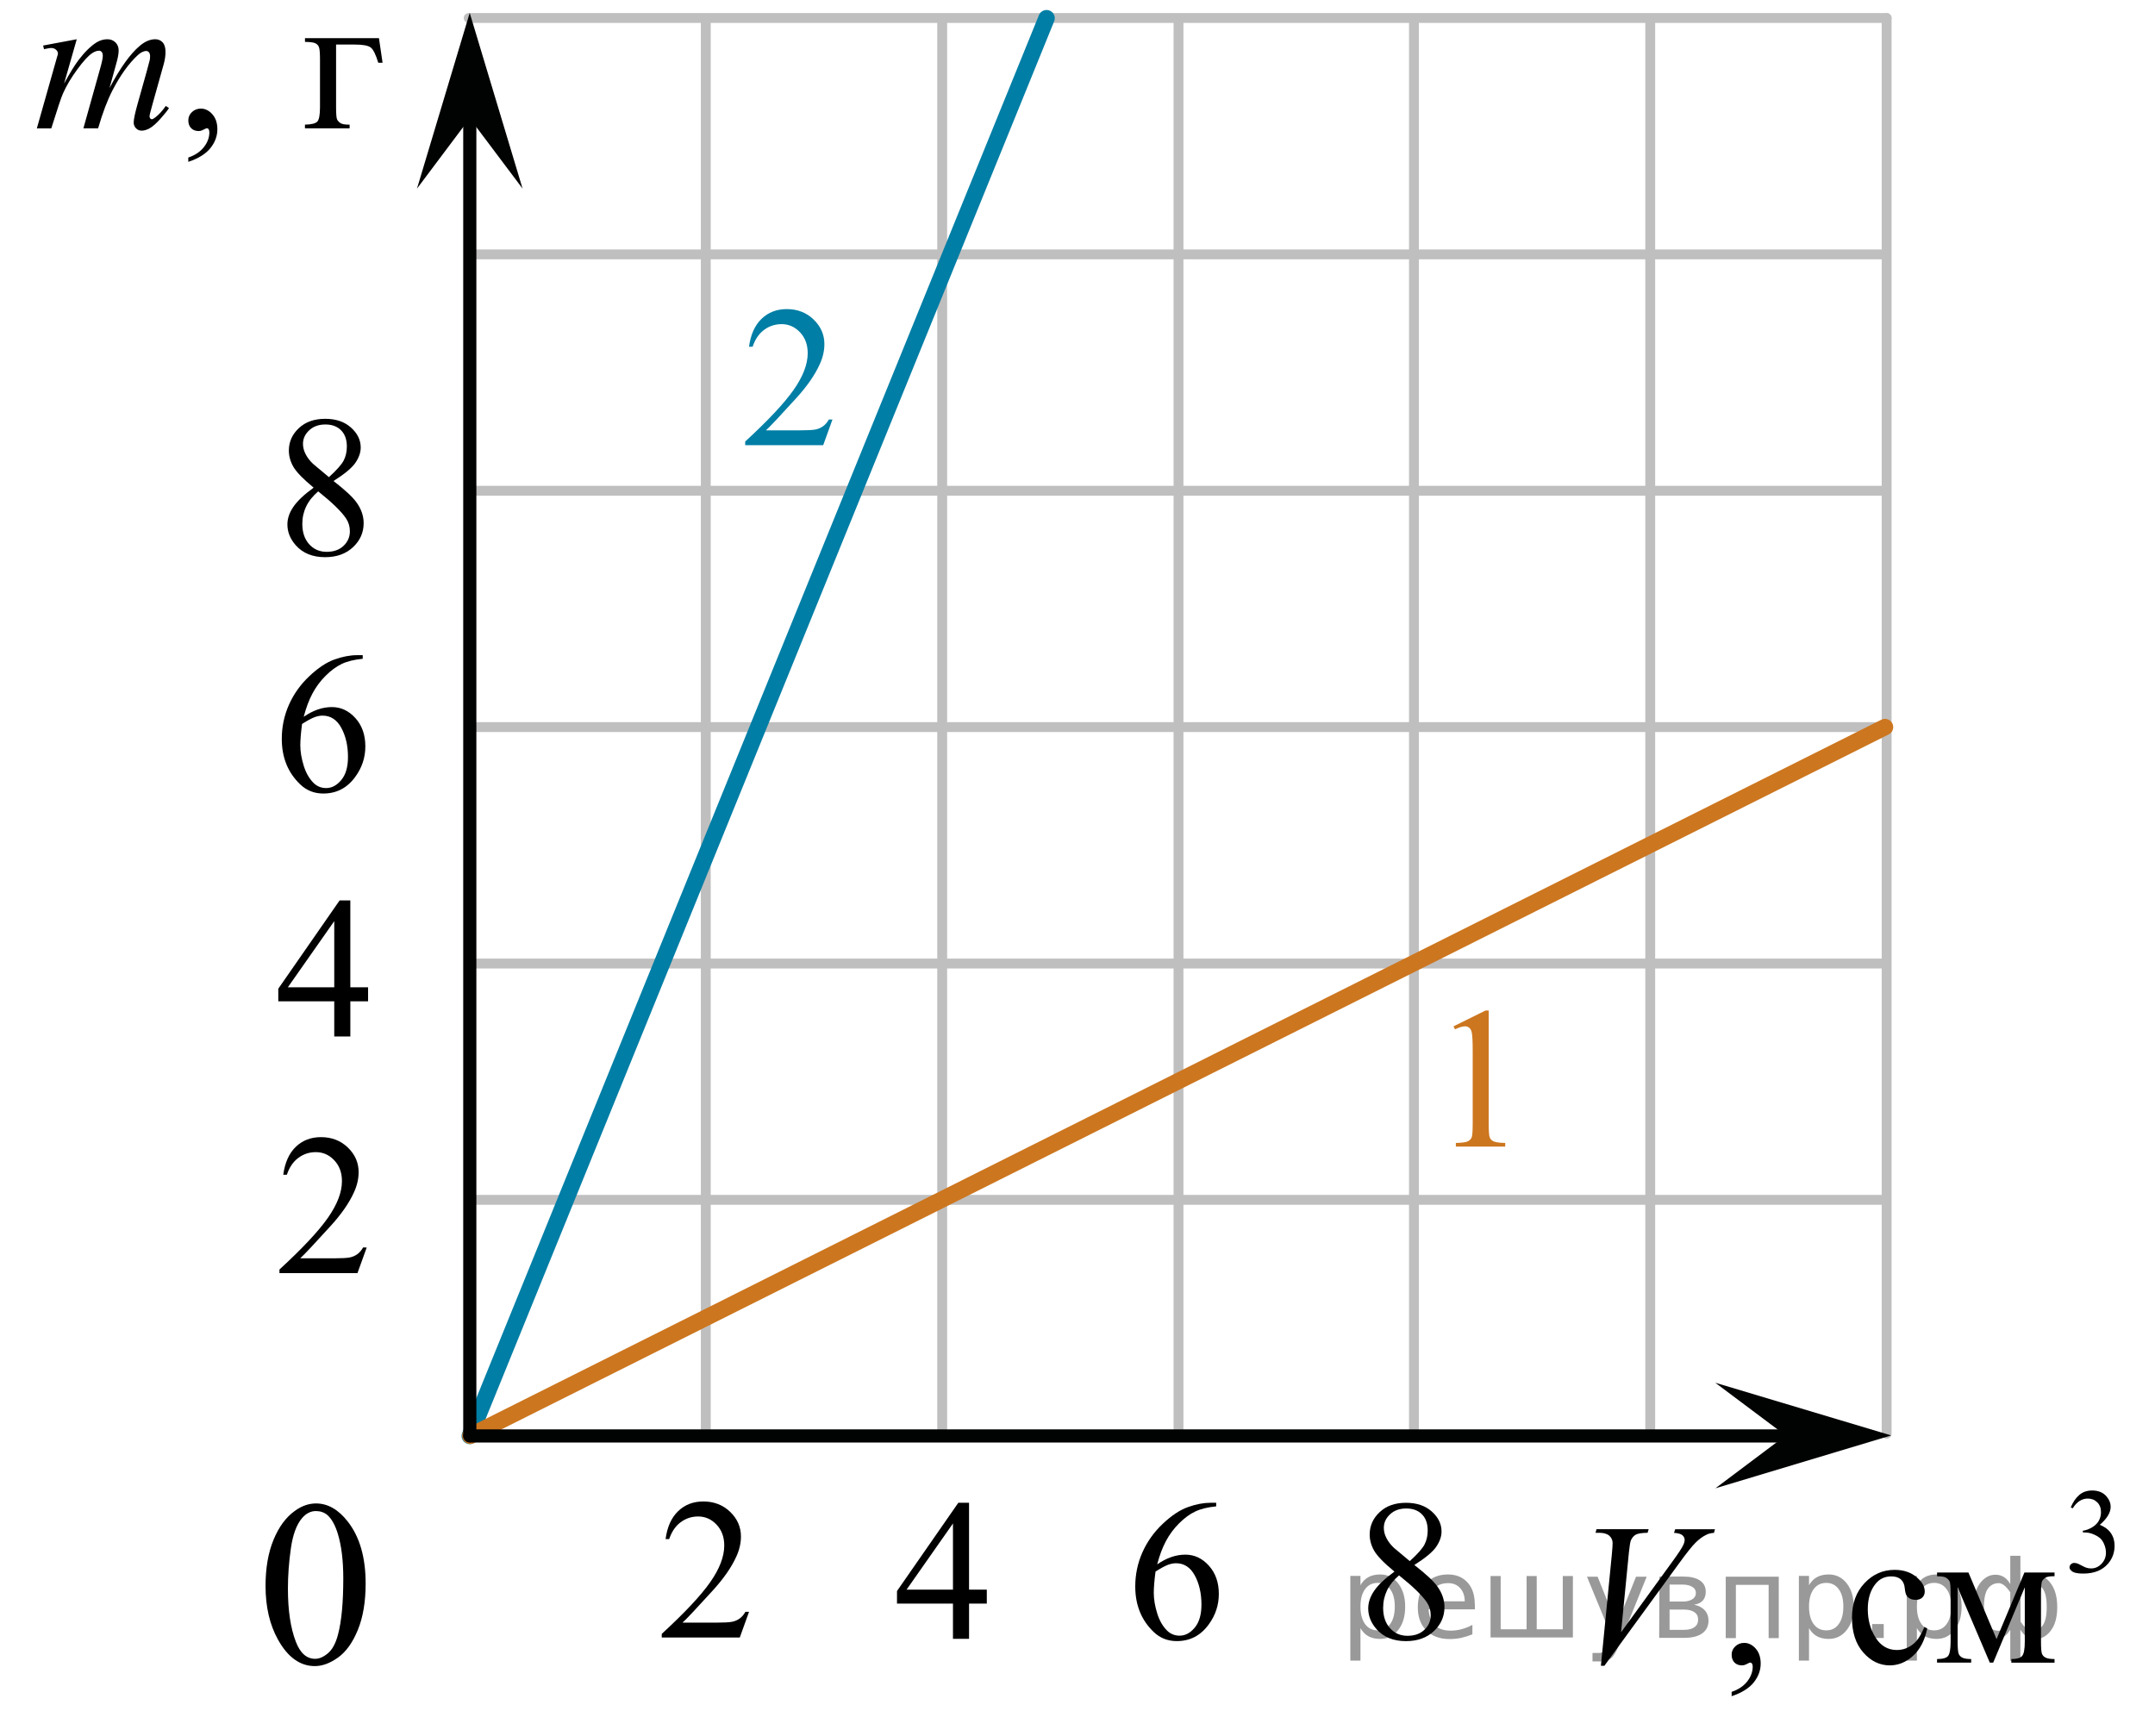 <?xml version="1.0" encoding="utf-8"?>
<!-- Generator: Adobe Illustrator 16.0.0, SVG Export Plug-In . SVG Version: 6.00 Build 0)  -->
<!DOCTYPE svg PUBLIC "-//W3C//DTD SVG 1.1//EN" "http://www.w3.org/Graphics/SVG/1.1/DTD/svg11.dtd">
<svg version="1.1" id="Слой_1" xmlns="http://www.w3.org/2000/svg" xmlns:xlink="http://www.w3.org/1999/xlink" x="0px" y="0px"
	 width="163.824px" height="131.973px" viewBox="-237.622 34.234 163.824 131.973"
	 enable-background="new -237.622 34.234 163.824 131.973" xml:space="preserve">
<line fill="none" stroke="#C0BFBF" stroke-width="0.75" stroke-miterlimit="10" x1="-201.993" y1="53.573" x2="-94.264" y2="53.573"/>
<line fill="none" stroke="#C0BFBF" stroke-width="0.75" stroke-miterlimit="10" x1="-201.993" y1="89.51" x2="-94.264" y2="89.51"/>
<line fill="none" stroke="#C0BFBF" stroke-width="0.75" stroke-miterlimit="10" x1="-202.002" y1="107.485" x2="-94.264" y2="107.485"/>
<line fill="none" stroke="#C0BFBF" stroke-width="0.75" stroke-miterlimit="10" x1="-201.943" y1="71.542" x2="-94.264" y2="71.542"/>
<line fill="none" stroke="#C0BFBF" stroke-width="0.75" stroke-linecap="round" stroke-linejoin="round" stroke-miterlimit="10" x1="-201.993" y1="35.602" x2="-94.199" y2="35.602"/>
<line fill="none" stroke="#C0BFBF" stroke-width="0.75" stroke-miterlimit="10" x1="-148.031" y1="143.226" x2="-148.031" y2="35.619"/>
<line fill="none" stroke="#C0BFBF" stroke-width="0.75" stroke-miterlimit="10" x1="-183.968" y1="143.226" x2="-183.968" y2="35.565"/>
<line fill="none" stroke="#C0BFBF" stroke-width="0.75" stroke-miterlimit="10" x1="-165.996" y1="143.226" x2="-165.996" y2="35.568"/>
<line fill="none" stroke="#C0BFBF" stroke-width="0.75" stroke-miterlimit="10" x1="-130.135" y1="143.396" x2="-130.135" y2="35.614"/>
<line fill="none" stroke="#C0BFBF" stroke-width="0.75" stroke-miterlimit="10" x1="-112.171" y1="143.226" x2="-112.171" y2="35.575"/>
<line fill="none" stroke="#C0BFBF" stroke-width="0.75" stroke-linecap="round" stroke-linejoin="round" stroke-miterlimit="10" x1="-94.199" y1="143.226" x2="-94.199" y2="35.612"/>
<line fill="none" stroke="#C0BFBF" stroke-width="0.75" stroke-miterlimit="10" x1="-201.993" y1="125.45" x2="-94.264" y2="125.45"/>
<rect x="-215.406" y="143.385" fill="none" width="12.313" height="17.771"/>
<path fill="none" stroke="#CC761F" stroke-width="1.25" stroke-linecap="round" stroke-linejoin="round" stroke-miterlimit="10" d="
	M-147.998,143.491"/>
<path fill="none" stroke="#ADAAAA" stroke-width="0.75" stroke-miterlimit="10" d="M-201.91,143.491"/>
<polygon fill="#010202" points="-201.912,43.227 -205.923,48.574 -201.914,35.212 -197.896,48.572 "/>
<line fill="none" stroke="#007EA5" stroke-width="1.25" stroke-linecap="round" stroke-linejoin="round" stroke-miterlimit="10" x1="-158.063" y1="35.619" x2="-201.908" y2="143.399"/>
<line fill="none" stroke="#CC761F" stroke-width="1.25" stroke-linecap="round" stroke-linejoin="round" stroke-miterlimit="10" x1="-94.325" y1="89.51" x2="-201.867" y2="143.385"/>
<polygon fill="#010202" points="-101.872,143.366 -107.228,139.354 -93.853,143.36 -107.216,147.379 "/>
<g>
	<g>
		<g>
			<g>
				<defs>
					<rect id="SVGID_1_" x="-237.622" y="34.234" width="33.12" height="15.318"/>
				</defs>
				<clipPath id="SVGID_2_">
					<use xlink:href="#SVGID_1_"  overflow="visible"/>
				</clipPath>
				<g clip-path="url(#SVGID_2_)">
					<path d="M-223.308,46.538v-0.329c0.51-0.169,0.902-0.433,1.183-0.789c0.279-0.355,0.419-0.733,0.419-1.133
						c0-0.095-0.022-0.175-0.066-0.239c-0.035-0.045-0.068-0.066-0.104-0.066c-0.056,0-0.174,0.05-0.356,0.148
						c-0.089,0.045-0.183,0.067-0.281,0.067c-0.241,0-0.436-0.072-0.577-0.217c-0.145-0.146-0.216-0.345-0.216-0.6
						c0-0.244,0.094-0.454,0.277-0.628c0.187-0.175,0.412-0.262,0.679-0.262c0.326,0,0.616,0.144,0.871,0.43
						c0.254,0.287,0.381,0.667,0.381,1.142c0,0.514-0.177,0.99-0.528,1.433C-221.983,45.936-222.542,46.284-223.308,46.538z"/>
				</g>
			</g>
		</g>
	</g>
	<g>
		<g>
			<g>
				<defs>
					<rect id="SVGID_3_" x="-237.622" y="34.234" width="33.12" height="15.318"/>
				</defs>
				<clipPath id="SVGID_4_">
					<use xlink:href="#SVGID_3_"  overflow="visible"/>
				</clipPath>
				<g clip-path="url(#SVGID_4_)">
					<path d="M-208.813,37.135l0.274,1.87h-0.326c-0.188-0.618-0.377-1.003-0.567-1.154c-0.189-0.152-0.592-0.229-1.203-0.229
						h-1.438v4.757c0,0.528,0.027,0.845,0.082,0.946c0.054,0.103,0.14,0.192,0.256,0.27c0.115,0.077,0.347,0.116,0.692,0.116v0.277
						h-3.396V43.71c0.484-0.01,0.796-0.086,0.935-0.228c0.139-0.143,0.208-0.51,0.208-1.104v-3.635c0-0.483-0.027-0.794-0.082-0.931
						c-0.055-0.138-0.149-0.236-0.285-0.295c-0.136-0.061-0.395-0.093-0.774-0.098v-0.284L-208.813,37.135L-208.813,37.135
						L-208.813,37.135z"/>
				</g>
			</g>
		</g>
	</g>
	<g>
		<g>
			<g>
				<defs>
					<rect id="SVGID_5_" x="-237.622" y="34.234" width="33.12" height="15.318"/>
				</defs>
				<clipPath id="SVGID_6_">
					<use xlink:href="#SVGID_5_"  overflow="visible"/>
				</clipPath>
				<g clip-path="url(#SVGID_6_)">
					<path d="M-231.787,37.218l-0.964,3.374c0.43-0.793,0.796-1.389,1.097-1.788c0.47-0.618,0.927-1.065,1.371-1.347
						c0.263-0.159,0.536-0.239,0.823-0.239c0.247,0,0.452,0.08,0.614,0.239c0.163,0.16,0.244,0.364,0.244,0.613
						c0,0.245-0.057,0.563-0.17,0.958l-0.525,1.899c0.806-1.521,1.567-2.588,2.29-3.2c0.399-0.34,0.796-0.51,1.187-0.51
						c0.228,0,0.413,0.079,0.561,0.236c0.146,0.157,0.219,0.4,0.219,0.729c0,0.29-0.045,0.596-0.134,0.92l-0.815,2.909
						c-0.178,0.634-0.267,0.985-0.267,1.056c0,0.069,0.021,0.13,0.065,0.18c0.03,0.035,0.069,0.052,0.119,0.052
						c0.049,0,0.136-0.047,0.259-0.142c0.282-0.22,0.546-0.509,0.793-0.868l0.245,0.157c-0.124,0.2-0.343,0.474-0.656,0.823
						c-0.313,0.349-0.582,0.586-0.804,0.711c-0.223,0.125-0.428,0.187-0.615,0.187c-0.174,0-0.317-0.06-0.434-0.18
						c-0.116-0.12-0.175-0.269-0.175-0.441c0-0.238,0.102-0.72,0.304-1.442l0.675-2.401c0.153-0.554,0.234-0.86,0.245-0.92
						c0.015-0.095,0.021-0.188,0.021-0.277c0-0.125-0.026-0.222-0.081-0.292c-0.061-0.069-0.126-0.104-0.2-0.104
						c-0.208,0-0.428,0.106-0.66,0.322c-0.682,0.633-1.319,1.521-1.912,2.662c-0.391,0.754-0.756,1.719-1.097,2.896h-1.119
						l1.268-4.525c0.139-0.488,0.207-0.814,0.207-0.979c0-0.135-0.026-0.234-0.081-0.299c-0.055-0.064-0.121-0.098-0.199-0.098
						c-0.163,0-0.336,0.061-0.52,0.181c-0.297,0.193-0.679,0.61-1.146,1.249c-0.468,0.638-0.829,1.249-1.086,1.833
						c-0.124,0.273-0.418,1.153-0.883,2.64h-1.098l1.372-4.847l0.178-0.628c0.034-0.096,0.052-0.165,0.052-0.209
						c0-0.109-0.05-0.208-0.147-0.296c-0.099-0.087-0.225-0.131-0.378-0.131c-0.064,0-0.242,0.03-0.534,0.09l-0.066-0.276
						L-231.787,37.218z"/>
				</g>
			</g>
		</g>
	</g>
</g>
<g>
	<g>
		<g>
			<g>
				<defs>
					<rect id="SVGID_7_" x="-119.338" y="143.92" width="45.54" height="22.287"/>
				</defs>
				<clipPath id="SVGID_8_">
					<use xlink:href="#SVGID_7_"  overflow="visible"/>
				</clipPath>
				<g clip-path="url(#SVGID_8_)">
					<path d="M-80.202,148.829c0.172-0.41,0.389-0.727,0.651-0.947c0.262-0.223,0.589-0.336,0.979-0.336
						c0.483,0,0.854,0.16,1.111,0.479c0.194,0.234,0.293,0.486,0.293,0.759c0,0.438-0.275,0.899-0.826,1.373
						c0.37,0.145,0.65,0.354,0.84,0.627c0.189,0.271,0.284,0.592,0.284,0.959c0,0.526-0.166,0.981-0.498,1.368
						c-0.433,0.502-1.059,0.752-1.879,0.752c-0.406,0-0.682-0.051-0.829-0.151c-0.147-0.103-0.22-0.211-0.22-0.326
						c0-0.088,0.035-0.164,0.104-0.229c0.069-0.066,0.153-0.103,0.251-0.103c0.074,0,0.149,0.014,0.228,0.037
						c0.05,0.016,0.165,0.068,0.342,0.162c0.178,0.098,0.301,0.15,0.369,0.168c0.109,0.033,0.227,0.051,0.351,0.051
						c0.302,0,0.565-0.117,0.789-0.354c0.224-0.236,0.335-0.517,0.335-0.839c0-0.235-0.052-0.467-0.155-0.69
						c-0.076-0.166-0.161-0.293-0.253-0.381c-0.127-0.119-0.302-0.229-0.523-0.324c-0.223-0.098-0.449-0.146-0.681-0.146h-0.142
						v-0.135c0.234-0.029,0.469-0.115,0.704-0.257c0.235-0.141,0.407-0.311,0.513-0.508c0.107-0.194,0.16-0.414,0.16-0.647
						c0-0.31-0.096-0.56-0.287-0.746c-0.19-0.189-0.429-0.285-0.713-0.285c-0.459,0-0.843,0.248-1.15,0.744L-80.202,148.829z"/>
				</g>
			</g>
		</g>
	</g>
	<g>
		<g>
			<g>
				<defs>
					<rect id="SVGID_9_" x="-119.338" y="143.92" width="45.54" height="22.287"/>
				</defs>
				<clipPath id="SVGID_10_">
					<use xlink:href="#SVGID_9_"  overflow="visible"/>
				</clipPath>
				<g clip-path="url(#SVGID_10_)">
					<path d="M-105.982,163.185v-0.33c0.509-0.17,0.903-0.436,1.183-0.789c0.278-0.356,0.419-0.733,0.419-1.133
						c0-0.098-0.022-0.178-0.067-0.24c-0.035-0.045-0.069-0.065-0.104-0.065c-0.056,0-0.174,0.049-0.356,0.147
						c-0.089,0.045-0.183,0.066-0.282,0.066c-0.242,0-0.435-0.07-0.578-0.217c-0.144-0.146-0.215-0.346-0.215-0.6
						c0-0.244,0.093-0.453,0.278-0.629c0.185-0.177,0.412-0.263,0.678-0.263c0.326,0,0.616,0.146,0.871,0.431
						c0.254,0.287,0.381,0.668,0.381,1.143c0,0.516-0.177,0.99-0.53,1.434C-104.657,162.581-105.217,162.927-105.982,163.185z"/>
				</g>
			</g>
		</g>
	</g>
	<g>
		<g>
			<g>
				<defs>
					<rect id="SVGID_11_" x="-119.338" y="143.92" width="45.54" height="22.287"/>
				</defs>
				<clipPath id="SVGID_12_">
					<use xlink:href="#SVGID_11_"  overflow="visible"/>
				</clipPath>
				<g clip-path="url(#SVGID_12_)">
					<path d="M-91.112,158.028c-0.183,0.901-0.542,1.598-1.075,2.084c-0.532,0.486-1.124,0.729-1.771,0.729
						c-0.771,0-1.443-0.324-2.017-0.979c-0.572-0.651-0.858-1.534-0.858-2.647c0-1.075,0.316-1.95,0.952-2.625
						c0.635-0.674,1.396-1.01,2.287-1.01c0.667,0,1.216,0.178,1.646,0.535c0.43,0.354,0.646,0.727,0.646,1.108
						c0,0.188-0.063,0.344-0.183,0.461c-0.121,0.115-0.291,0.176-0.508,0.176c-0.292,0-0.511-0.098-0.66-0.284
						c-0.084-0.104-0.14-0.304-0.167-0.599c-0.027-0.295-0.127-0.521-0.3-0.676c-0.173-0.146-0.413-0.225-0.719-0.225
						c-0.494,0-0.893,0.186-1.193,0.555c-0.4,0.488-0.6,1.137-0.6,1.938c0,0.817,0.198,1.539,0.597,2.166
						c0.396,0.625,0.935,0.938,1.612,0.938c0.483,0,0.919-0.166,1.305-0.502c0.271-0.229,0.536-0.646,0.793-1.248L-91.112,158.028z"
						/>
					<path d="M-85.844,158.844l2.119-5.063h2.29v0.282c-0.336,0-0.56,0.032-0.671,0.103c-0.11,0.065-0.199,0.149-0.263,0.25
						c-0.064,0.103-0.096,0.424-0.096,0.976v3.635c0,0.475,0.022,0.778,0.069,0.918c0.047,0.137,0.145,0.24,0.289,0.311
						c0.146,0.07,0.37,0.104,0.671,0.104v0.275h-3.283v-0.275c0.404,0,0.677-0.075,0.814-0.229c0.138-0.15,0.208-0.52,0.208-1.104
						v-4.123l-2.401,5.729h-0.259l-2.445-5.729v4.123c0,0.475,0.024,0.778,0.073,0.916c0.049,0.139,0.146,0.24,0.289,0.313
						c0.144,0.068,0.366,0.104,0.667,0.104v0.274h-2.594v-0.274c0.44,0,0.722-0.082,0.845-0.242c0.123-0.162,0.186-0.525,0.186-1.09
						v-3.637c0-0.533-0.027-0.851-0.082-0.945c-0.055-0.099-0.139-0.187-0.252-0.262c-0.114-0.078-0.347-0.117-0.697-0.117v-0.283
						h2.387L-85.844,158.844z"/>
				</g>
			</g>
		</g>
	</g>
	<g>
		<g>
			<g>
				<defs>
					<rect id="SVGID_13_" x="-119.338" y="143.92" width="45.54" height="22.287"/>
				</defs>
				<clipPath id="SVGID_14_">
					<use xlink:href="#SVGID_13_"  overflow="visible"/>
				</clipPath>
				<g clip-path="url(#SVGID_14_)">
					<path d="M-115.92,160.864l0.83-8.447c0.04-0.43,0.06-0.717,0.06-0.867c0-0.225-0.083-0.412-0.249-0.563
						c-0.166-0.148-0.426-0.226-0.782-0.226h-0.267l0.074-0.274h3.965l-0.082,0.274c-0.43,0.007-0.726,0.052-0.886,0.136
						c-0.161,0.086-0.288,0.229-0.383,0.436c-0.049,0.109-0.101,0.422-0.154,0.938l-0.594,6.054l3.922-5.402
						c0.425-0.584,0.691-0.987,0.801-1.219c0.074-0.154,0.11-0.289,0.11-0.404c0-0.135-0.057-0.252-0.171-0.353
						c-0.112-0.102-0.325-0.159-0.637-0.181l0.089-0.276h3.024l-0.074,0.276c-0.242,0.021-0.435,0.065-0.578,0.145
						c-0.271,0.129-0.542,0.325-0.812,0.59c-0.271,0.267-0.696,0.799-1.279,1.603l-5.663,7.768h-0.265L-115.92,160.864
						L-115.92,160.864z"/>
				</g>
			</g>
		</g>
	</g>
</g>
<g>
	<g>
		<g>
			<g>
				<defs>
					<rect id="SVGID_15_" x="-154.267" y="144.907" width="12.421" height="18.078"/>
				</defs>
				<clipPath id="SVGID_16_">
					<use xlink:href="#SVGID_15_"  overflow="visible"/>
				</clipPath>
				<g clip-path="url(#SVGID_16_)">
					<path d="M-145.167,148.479v0.274c-0.652,0.063-1.186,0.195-1.598,0.394c-0.412,0.194-0.819,0.496-1.223,0.897
						c-0.403,0.404-0.736,0.854-1,1.351c-0.265,0.496-0.485,1.084-0.664,1.768c0.712-0.492,1.426-0.74,2.143-0.74
						c0.687,0,1.281,0.279,1.786,0.838c0.505,0.559,0.757,1.273,0.757,2.15c0,0.846-0.255,1.617-0.764,2.314
						c-0.612,0.848-1.423,1.271-2.431,1.271c-0.688,0-1.271-0.229-1.75-0.688c-0.939-0.893-1.408-2.047-1.408-3.467
						c0-0.904,0.18-1.768,0.541-2.584c0.361-0.814,0.876-1.541,1.545-2.174s1.312-1.059,1.923-1.275
						c0.613-0.221,1.185-0.328,1.712-0.328L-145.167,148.479L-145.167,148.479z M-149.778,153.708
						c-0.089,0.672-0.133,1.215-0.133,1.629c0,0.479,0.088,0.996,0.263,1.559c0.175,0.562,0.437,1.004,0.782,1.334
						c0.252,0.232,0.559,0.353,0.919,0.353c0.43,0,0.814-0.205,1.152-0.613c0.338-0.407,0.508-0.989,0.508-1.748
						c0-0.852-0.168-1.588-0.504-2.211s-0.813-0.934-1.432-0.934c-0.188,0-0.389,0.041-0.604,0.118
						C-149.04,153.272-149.358,153.444-149.778,153.708z"/>
				</g>
			</g>
		</g>
	</g>
</g>
<g>
	<g>
		<g>
			<g>
				<defs>
					<rect id="SVGID_17_" x="-190.177" y="144.801" width="12.42" height="16.697"/>
				</defs>
				<clipPath id="SVGID_18_">
					<use xlink:href="#SVGID_17_"  overflow="visible"/>
				</clipPath>
				<g clip-path="url(#SVGID_18_)">
					<path d="M-180.681,156.772l-0.703,1.951h-5.931v-0.277c1.744-1.604,2.973-2.914,3.685-3.932
						c0.712-1.017,1.066-1.945,1.066-2.787c0-0.644-0.194-1.17-0.585-1.584c-0.39-0.414-0.856-0.621-1.4-0.621
						c-0.494,0-0.938,0.146-1.331,0.438c-0.394,0.291-0.684,0.722-0.871,1.281h-0.274c0.124-0.923,0.441-1.63,0.953-2.121
						c0.511-0.494,1.15-0.74,1.916-0.74c0.815,0,1.496,0.267,2.042,0.791c0.546,0.529,0.819,1.152,0.819,1.869
						c0,0.514-0.119,1.026-0.356,1.539c-0.366,0.81-0.958,1.662-1.779,2.563c-1.229,1.354-1.999,2.172-2.305,2.449h2.624
						c0.534,0,0.908-0.02,1.123-0.061c0.215-0.039,0.409-0.119,0.582-0.242c0.173-0.121,0.324-0.295,0.452-0.52h0.273V156.772z"/>
				</g>
			</g>
		</g>
	</g>
</g>
<g>
	<g>
		<g>
			<g>
				<defs>
					<rect id="SVGID_19_" x="-172.206" y="144.907" width="12.419" height="16.697"/>
				</defs>
				<clipPath id="SVGID_20_">
					<use xlink:href="#SVGID_19_"  overflow="visible"/>
				</clipPath>
				<g clip-path="url(#SVGID_20_)">
					<path d="M-162.605,155.084v1.063h-1.349v2.677h-1.223v-2.677h-4.255v-0.957l4.662-6.711h0.815v6.605H-162.605z
						 M-165.177,155.084v-5.031l-3.528,5.031H-165.177z"/>
				</g>
			</g>
		</g>
	</g>
</g>
<g>
	<g>
		<g>
			<g>
				<defs>
					<rect id="SVGID_21_" x="-136.336" y="144.909" width="12.42" height="18.078"/>
				</defs>
				<clipPath id="SVGID_22_">
					<use xlink:href="#SVGID_21_"  overflow="visible"/>
				</clipPath>
				<g clip-path="url(#SVGID_22_)">
					<path d="M-131.615,153.713c-0.796-0.654-1.309-1.186-1.538-1.582s-0.345-0.813-0.345-1.238c0-0.658,0.252-1.227,0.756-1.699
						c0.504-0.479,1.174-0.713,2.009-0.713c0.812,0,1.463,0.222,1.957,0.664c0.494,0.441,0.741,0.947,0.741,1.517
						c0,0.379-0.134,0.766-0.4,1.157c-0.267,0.394-0.822,0.855-1.668,1.39c0.87,0.678,1.446,1.211,1.728,1.601
						c0.375,0.508,0.563,1.043,0.563,1.604c0,0.711-0.27,1.319-0.808,1.826c-0.539,0.506-1.245,0.758-2.12,0.758
						c-0.954,0-1.697-0.301-2.231-0.904c-0.425-0.479-0.638-1.01-0.638-1.582c0-0.446,0.149-0.893,0.449-1.334
						C-132.861,154.733-132.346,154.247-131.615,153.713z M-131.267,153.999c-0.409,0.35-0.714,0.729-0.912,1.139
						c-0.197,0.41-0.296,0.855-0.296,1.332c0,0.646,0.175,1.158,0.522,1.543c0.349,0.389,0.792,0.58,1.331,0.58
						c0.534,0,0.961-0.15,1.282-0.457c0.32-0.303,0.481-0.672,0.481-1.104c0-0.357-0.094-0.681-0.282-0.964
						C-129.49,155.54-130.199,154.851-131.267,153.999z M-130.451,152.915c0.593-0.537,0.968-0.963,1.126-1.271
						c0.158-0.313,0.237-0.664,0.237-1.059c0-0.521-0.146-0.934-0.438-1.229s-0.688-0.442-1.192-0.442
						c-0.505,0-0.915,0.146-1.23,0.44c-0.316,0.293-0.475,0.638-0.475,1.027c0,0.262,0.064,0.52,0.195,0.777
						c0.131,0.26,0.318,0.506,0.561,0.738L-130.451,152.915z"/>
				</g>
			</g>
		</g>
	</g>
</g>
<g>
	<g>
		<g>
			<g>
				<defs>
					<rect id="SVGID_23_" x="-219.149" y="80.472" width="12.42" height="18.076"/>
				</defs>
				<clipPath id="SVGID_24_">
					<use xlink:href="#SVGID_23_"  overflow="visible"/>
				</clipPath>
				<g clip-path="url(#SVGID_24_)">
					<path d="M-210.048,84.042v0.275c-0.652,0.063-1.186,0.194-1.598,0.393c-0.412,0.199-0.819,0.498-1.223,0.9
						c-0.404,0.401-0.736,0.854-1,1.348c-0.265,0.496-0.485,1.084-0.664,1.77c0.712-0.494,1.426-0.74,2.142-0.74
						c0.688,0,1.282,0.279,1.787,0.837c0.504,0.559,0.756,1.274,0.756,2.151c0,0.846-0.254,1.615-0.763,2.313
						c-0.613,0.848-1.423,1.271-2.431,1.271c-0.688,0-1.271-0.229-1.75-0.688c-0.939-0.893-1.408-2.047-1.408-3.467
						c0-0.906,0.18-1.769,0.541-2.586c0.361-0.814,0.876-1.541,1.545-2.172c0.669-0.633,1.312-1.062,1.923-1.277
						c0.612-0.219,1.185-0.328,1.712-0.328H-210.048z M-214.659,89.271c-0.089,0.672-0.133,1.215-0.133,1.629
						c0,0.478,0.088,0.996,0.263,1.558c0.175,0.562,0.437,1.004,0.782,1.334c0.252,0.231,0.559,0.353,0.919,0.353
						c0.43,0,0.813-0.205,1.152-0.613c0.338-0.406,0.508-0.99,0.508-1.746c0-0.854-0.168-1.59-0.504-2.213
						c-0.336-0.621-0.813-0.935-1.432-0.935c-0.188,0-0.389,0.039-0.604,0.119C-213.921,88.834-214.239,89.006-214.659,89.271z"/>
				</g>
			</g>
		</g>
	</g>
</g>
<g>
	<g>
		<g>
			<g>
				<defs>
					<rect id="SVGID_25_" x="-219.242" y="117.103" width="12.42" height="16.695"/>
				</defs>
				<clipPath id="SVGID_26_">
					<use xlink:href="#SVGID_25_"  overflow="visible"/>
				</clipPath>
				<g clip-path="url(#SVGID_26_)">
					<path d="M-209.744,129.073l-0.704,1.949h-5.93v-0.275c1.744-1.604,2.972-2.914,3.684-3.932
						c0.712-1.019,1.067-1.945,1.067-2.789c0-0.644-0.195-1.17-0.585-1.584c-0.391-0.414-0.857-0.619-1.401-0.619
						c-0.494,0-0.938,0.146-1.331,0.438c-0.393,0.291-0.683,0.721-0.871,1.281h-0.273c0.124-0.922,0.44-1.629,0.953-2.123
						c0.511-0.492,1.149-0.736,1.916-0.736c0.814,0,1.495,0.264,2.042,0.791c0.546,0.527,0.818,1.15,0.818,1.867
						c0,0.516-0.119,1.025-0.355,1.539c-0.366,0.809-0.958,1.662-1.779,2.563c-1.23,1.354-1.999,2.173-2.305,2.451h2.624
						c0.533,0,0.907-0.021,1.123-0.061c0.215-0.041,0.408-0.121,0.582-0.244c0.173-0.121,0.323-0.295,0.451-0.52L-209.744,129.073
						L-209.744,129.073z"/>
				</g>
			</g>
		</g>
	</g>
</g>
<g>
	<g>
		<g>
			<g>
				<defs>
					<rect id="SVGID_27_" x="-219.242" y="99.118" width="12.42" height="16.697"/>
				</defs>
				<clipPath id="SVGID_28_">
					<use xlink:href="#SVGID_27_"  overflow="visible"/>
				</clipPath>
				<g clip-path="url(#SVGID_28_)">
					<path d="M-209.64,109.293v1.063h-1.349v2.677h-1.223v-2.677h-4.254v-0.957l4.661-6.711h0.815v6.605H-209.64z M-212.212,109.293
						v-5.031l-3.528,5.031H-212.212z"/>
				</g>
			</g>
		</g>
	</g>
</g>
<g>
	<g>
		<g>
			<g>
				<defs>
					<rect id="SVGID_29_" x="-218.503" y="62.501" width="12.42" height="18.08"/>
				</defs>
				<clipPath id="SVGID_30_">
					<use xlink:href="#SVGID_29_"  overflow="visible"/>
				</clipPath>
				<g clip-path="url(#SVGID_30_)">
					<path d="M-213.78,71.308c-0.796-0.658-1.309-1.187-1.538-1.583c-0.229-0.398-0.345-0.813-0.345-1.24
						c0-0.657,0.252-1.225,0.756-1.699c0.504-0.476,1.174-0.713,2.009-0.713c0.812,0,1.463,0.222,1.957,0.664
						c0.494,0.443,0.741,0.949,0.741,1.517c0,0.379-0.134,0.766-0.4,1.157c-0.267,0.395-0.822,0.856-1.668,1.39
						c0.87,0.679,1.446,1.209,1.728,1.601c0.375,0.508,0.563,1.043,0.563,1.604c0,0.713-0.27,1.322-0.808,1.826
						c-0.539,0.506-1.245,0.76-2.12,0.76c-0.954,0-1.697-0.303-2.23-0.903c-0.426-0.48-0.639-1.013-0.639-1.582
						c0-0.449,0.149-0.896,0.449-1.334C-215.027,72.327-214.512,71.84-213.78,71.308z M-213.432,71.59
						c-0.409,0.352-0.714,0.729-0.911,1.141c-0.198,0.412-0.297,0.854-0.297,1.334c0,0.644,0.175,1.154,0.522,1.543
						c0.349,0.386,0.792,0.578,1.331,0.578c0.534,0,0.961-0.151,1.282-0.455c0.32-0.307,0.481-0.672,0.481-1.104
						c0-0.356-0.094-0.681-0.282-0.965C-211.656,73.131-212.365,72.442-213.432,71.59z M-212.617,70.508
						c0.593-0.539,0.968-0.963,1.126-1.272c0.158-0.313,0.237-0.664,0.237-1.059c0-0.521-0.146-0.932-0.438-1.229
						c-0.292-0.296-0.688-0.444-1.192-0.444c-0.505,0-0.915,0.147-1.23,0.441c-0.316,0.293-0.475,0.637-0.475,1.03
						c0,0.259,0.064,0.518,0.195,0.775c0.131,0.26,0.318,0.506,0.561,0.74L-212.617,70.508z"/>
				</g>
			</g>
		</g>
	</g>
</g>
<g>
	<g>
		<g>
			<g>
				<defs>
					<rect id="SVGID_31_" x="-129.747" y="107.485" width="9.591" height="16.698"/>
				</defs>
				<clipPath id="SVGID_32_">
					<use xlink:href="#SVGID_31_"  overflow="visible"/>
				</clipPath>
				<g clip-path="url(#SVGID_32_)">
					<path fill="#CC761F" d="M-127.123,112.259l2.429-1.202h0.243v8.558c0,0.567,0.023,0.922,0.07,1.063
						c0.047,0.142,0.144,0.246,0.291,0.32c0.146,0.073,0.445,0.116,0.896,0.127v0.276h-3.753v-0.276
						c0.471-0.011,0.775-0.052,0.913-0.123c0.137-0.072,0.233-0.17,0.287-0.291c0.054-0.123,0.081-0.487,0.081-1.097v-5.472
						c0-0.735-0.024-1.211-0.073-1.421c-0.035-0.159-0.097-0.275-0.188-0.352c-0.092-0.074-0.2-0.111-0.327-0.111
						c-0.183,0-0.436,0.076-0.758,0.23L-127.123,112.259z"/>
				</g>
			</g>
		</g>
	</g>
</g>
<g>
	<g>
		<g>
			<g>
				<defs>
					<rect id="SVGID_33_" x="-183.834" y="54.152" width="12.419" height="16.699"/>
				</defs>
				<clipPath id="SVGID_34_">
					<use xlink:href="#SVGID_33_"  overflow="visible"/>
				</clipPath>
				<g clip-path="url(#SVGID_34_)">
					<path fill="#007EA5" d="M-174.337,66.125l-0.704,1.951h-5.931V67.8c1.744-1.604,2.973-2.915,3.685-3.932
						c0.712-1.016,1.067-1.945,1.067-2.788c0-0.643-0.195-1.171-0.586-1.584c-0.39-0.413-0.856-0.62-1.4-0.62
						c-0.494,0-0.938,0.146-1.331,0.438c-0.394,0.292-0.683,0.719-0.871,1.281h-0.274c0.124-0.922,0.441-1.629,0.953-2.122
						s1.15-0.74,1.916-0.74c0.815,0,1.496,0.264,2.042,0.792c0.546,0.527,0.819,1.15,0.819,1.869c0,0.513-0.119,1.025-0.356,1.54
						c-0.365,0.807-0.958,1.661-1.778,2.563c-1.23,1.355-1.999,2.172-2.306,2.452h2.624c0.534,0,0.908-0.021,1.123-0.06
						c0.215-0.04,0.409-0.121,0.582-0.243s0.324-0.295,0.452-0.521H-174.337z"/>
				</g>
			</g>
		</g>
	</g>
</g>
<g>
	<g>
		<g>
			<defs>
				<rect id="SVGID_35_" x="-221.519" y="144.206" width="14.621" height="20.688"/>
			</defs>
			<clipPath id="SVGID_36_">
				<use xlink:href="#SVGID_35_"  overflow="visible"/>
			</clipPath>
		</g>
	</g>
	<g>
		<g>
			<defs>
				<rect id="SVGID_37_" x="-220.747" y="144.327" width="14.539" height="21.256"/>
			</defs>
			<clipPath id="SVGID_38_">
				<use xlink:href="#SVGID_37_"  overflow="visible"/>
			</clipPath>
			<g clip-path="url(#SVGID_38_)">
				<path d="M-217.435,154.8c0-1.356,0.203-2.526,0.607-3.508c0.405-0.98,0.943-1.712,1.614-2.19
					c0.521-0.382,1.059-0.571,1.614-0.571c0.902,0,1.712,0.466,2.43,1.396c0.896,1.153,1.345,2.718,1.345,4.69
					c0,1.382-0.197,2.556-0.59,3.521c-0.394,0.967-0.895,1.667-1.505,2.104c-0.61,0.437-1.199,0.654-1.766,0.654
					c-1.123,0-2.057-0.671-2.803-2.013C-217.119,157.754-217.435,156.393-217.435,154.8z M-215.734,155.02
					c0,1.64,0.2,2.978,0.599,4.014c0.33,0.873,0.821,1.309,1.475,1.309c0.313,0,0.636-0.142,0.972-0.426s0.59-0.76,0.764-1.427
					c0.266-1.007,0.399-2.427,0.399-4.26c0-1.358-0.139-2.491-0.417-3.399c-0.208-0.673-0.477-1.149-0.807-1.431
					c-0.237-0.193-0.523-0.29-0.859-0.29c-0.394,0-0.744,0.179-1.05,0.535c-0.417,0.485-0.7,1.25-0.85,2.293
					C-215.659,152.98-215.734,154.007-215.734,155.02z"/>
			</g>
		</g>
	</g>
</g>
<line fill="none" stroke="#010202" stroke-linecap="round" stroke-linejoin="round" stroke-miterlimit="10" x1="-201.908" y1="143.385" x2="-201.908" y2="42.165"/>
<line fill="none" stroke="#010202" stroke-linecap="round" stroke-linejoin="round" stroke-miterlimit="10" x1="-201.91" y1="143.399" x2="-100.546" y2="143.399"/>
<g style="stroke:none;fill:#000;fill-opacity:0.40"><path d="m -134.2,158.0 v 2.48 h -0.77 v -6.44 h 0.77 v 0.71 q 0.24,-0.42 0.61,-0.62 0.37,-0.20 0.88,-0.20 0.85,0 1.38,0.68 0.53,0.68 0.53,1.77 0,1.10 -0.53,1.77 -0.53,0.68 -1.38,0.68 -0.51,0 -0.88,-0.20 -0.37,-0.20 -0.61,-0.62 z m 2.61,-1.63 q 0,-0.85 -0.35,-1.32 -0.35,-0.48 -0.95,-0.48 -0.61,0 -0.96,0.48 -0.35,0.48 -0.35,1.32 0,0.85 0.35,1.33 0.35,0.48 0.96,0.48 0.61,0 0.95,-0.48 0.35,-0.48 0.35,-1.33 z"/><path d="m -125.5,156.2 v 0.38 h -3.52 q 0.05,0.79 0.47,1.21 0.43,0.41 1.19,0.41 0.44,0 0.85,-0.11 0.42,-0.11 0.82,-0.33 v 0.72 q -0.41,0.17 -0.85,0.27 -0.43,0.09 -0.88,0.09 -1.12,0 -1.77,-0.65 -0.65,-0.65 -0.65,-1.76 0,-1.15 0.62,-1.82 0.62,-0.68 1.67,-0.68 0.94,0 1.49,0.61 0.55,0.60 0.55,1.65 z m -0.77,-0.23 q -0.01,-0.63 -0.35,-1.00 -0.34,-0.38 -0.91,-0.38 -0.64,0 -1.03,0.36 -0.38,0.36 -0.44,1.02 z"/><path d="m -120.8,158.1 h 1.98 v -4.05 h 0.77 v 4.67 h -6.26 v -4.67 h 0.77 v 4.05 h 1.97 v -4.05 h 0.77 z"/><path d="m -114.5,159.2 q -0.33,0.83 -0.63,1.09 -0.31,0.25 -0.82,0.25 h -0.61 v -0.64 h 0.45 q 0.32,0 0.49,-0.15 0.17,-0.15 0.39,-0.71 l 0.14,-0.35 -1.89,-4.59 h 0.81 l 1.46,3.65 1.46,-3.65 h 0.81 z"/><path d="m -110.7,156.6 v 1.54 h 1.09 q 0.53,0 0.80,-0.20 0.28,-0.20 0.28,-0.57 0,-0.38 -0.28,-0.57 -0.28,-0.20 -0.80,-0.20 z m 0,-1.90 v 1.29 h 1.01 q 0.43,0 0.71,-0.17 0.28,-0.17 0.28,-0.48 0,-0.31 -0.28,-0.47 -0.28,-0.17 -0.71,-0.17 z m -0.77,-0.61 h 1.82 q 0.82,0 1.26,0.30 0.44,0.30 0.44,0.85 0,0.43 -0.23,0.68 -0.23,0.25 -0.67,0.31 0.53,0.10 0.82,0.42 0.29,0.32 0.29,0.79 0,0.62 -0.48,0.97 -0.48,0.34 -1.37,0.34 h -1.90 z"/><path d="m -102.4,154.1 v 4.67 h -0.77 v -4.05 h -2.49 v 4.05 h -0.77 v -4.67 z"/><path d="m -100.1,158.0 v 2.48 h -0.77 v -6.44 h 0.77 v 0.71 q 0.24,-0.42 0.61,-0.62 0.37,-0.20 0.88,-0.20 0.85,0 1.38,0.68 0.53,0.68 0.53,1.77 0,1.10 -0.53,1.77 -0.53,0.68 -1.38,0.68 -0.51,0 -0.88,-0.20 -0.37,-0.20 -0.61,-0.62 z m 2.61,-1.63 q 0,-0.85 -0.35,-1.32 -0.35,-0.48 -0.95,-0.48 -0.61,0 -0.96,0.48 -0.35,0.48 -0.35,1.32 0,0.85 0.35,1.33 0.35,0.48 0.96,0.48 0.61,0 0.95,-0.48 0.35,-0.48 0.35,-1.33 z"/><path d="m -95.3,157.7 h 0.88 v 1.06 h -0.88 z"/><path d="m -91.9,158.0 v 2.48 h -0.77 v -6.44 h 0.77 v 0.71 q 0.24,-0.42 0.61,-0.62 0.37,-0.20 0.88,-0.20 0.85,0 1.38,0.68 0.53,0.68 0.53,1.77 0,1.10 -0.53,1.77 -0.53,0.68 -1.38,0.68 -0.51,0 -0.88,-0.20 -0.37,-0.20 -0.61,-0.62 z m 2.61,-1.63 q 0,-0.85 -0.35,-1.32 -0.35,-0.48 -0.95,-0.48 -0.61,0 -0.96,0.48 -0.35,0.48 -0.35,1.32 0,0.85 0.35,1.33 0.35,0.48 0.96,0.48 0.61,0 0.95,-0.48 0.35,-0.48 0.35,-1.33 z"/><path d="m -86.8,156.4 q 0,0.98 0.30,1.40 0.30,0.41 0.82,0.41 0.41,0 0.88,-0.70 v -2.22 q -0.47,-0.70 -0.88,-0.70 -0.51,0 -0.82,0.42 -0.30,0.41 -0.30,1.39 z m 2,4.10 v -2.37 q -0.24,0.39 -0.51,0.55 -0.27,0.16 -0.62,0.16 -0.70,0 -1.18,-0.64 -0.48,-0.65 -0.48,-1.79 0,-1.15 0.48,-1.80 0.49,-0.66 1.18,-0.66 0.35,0 0.62,0.16 0.28,0.16 0.51,0.55 v -2.15 h 0.77 v 2.15 q 0.24,-0.39 0.51,-0.55 0.28,-0.16 0.62,-0.16 0.70,0 1.18,0.66 0.49,0.66 0.49,1.80 0,1.15 -0.49,1.79 -0.48,0.64 -1.18,0.64 -0.35,0 -0.62,-0.16 -0.27,-0.16 -0.51,-0.55 v 2.37 z m 2.77,-4.10 q 0,-0.98 -0.30,-1.39 -0.30,-0.42 -0.81,-0.42 -0.41,0 -0.88,0.70 v 2.22 q 0.47,0.70 0.88,0.70 0.51,0 0.81,-0.41 0.30,-0.42 0.30,-1.40 z"/></g></svg>

<!--File created and owned by https://sdamgia.ru. Copying is prohibited. All rights reserved.-->
